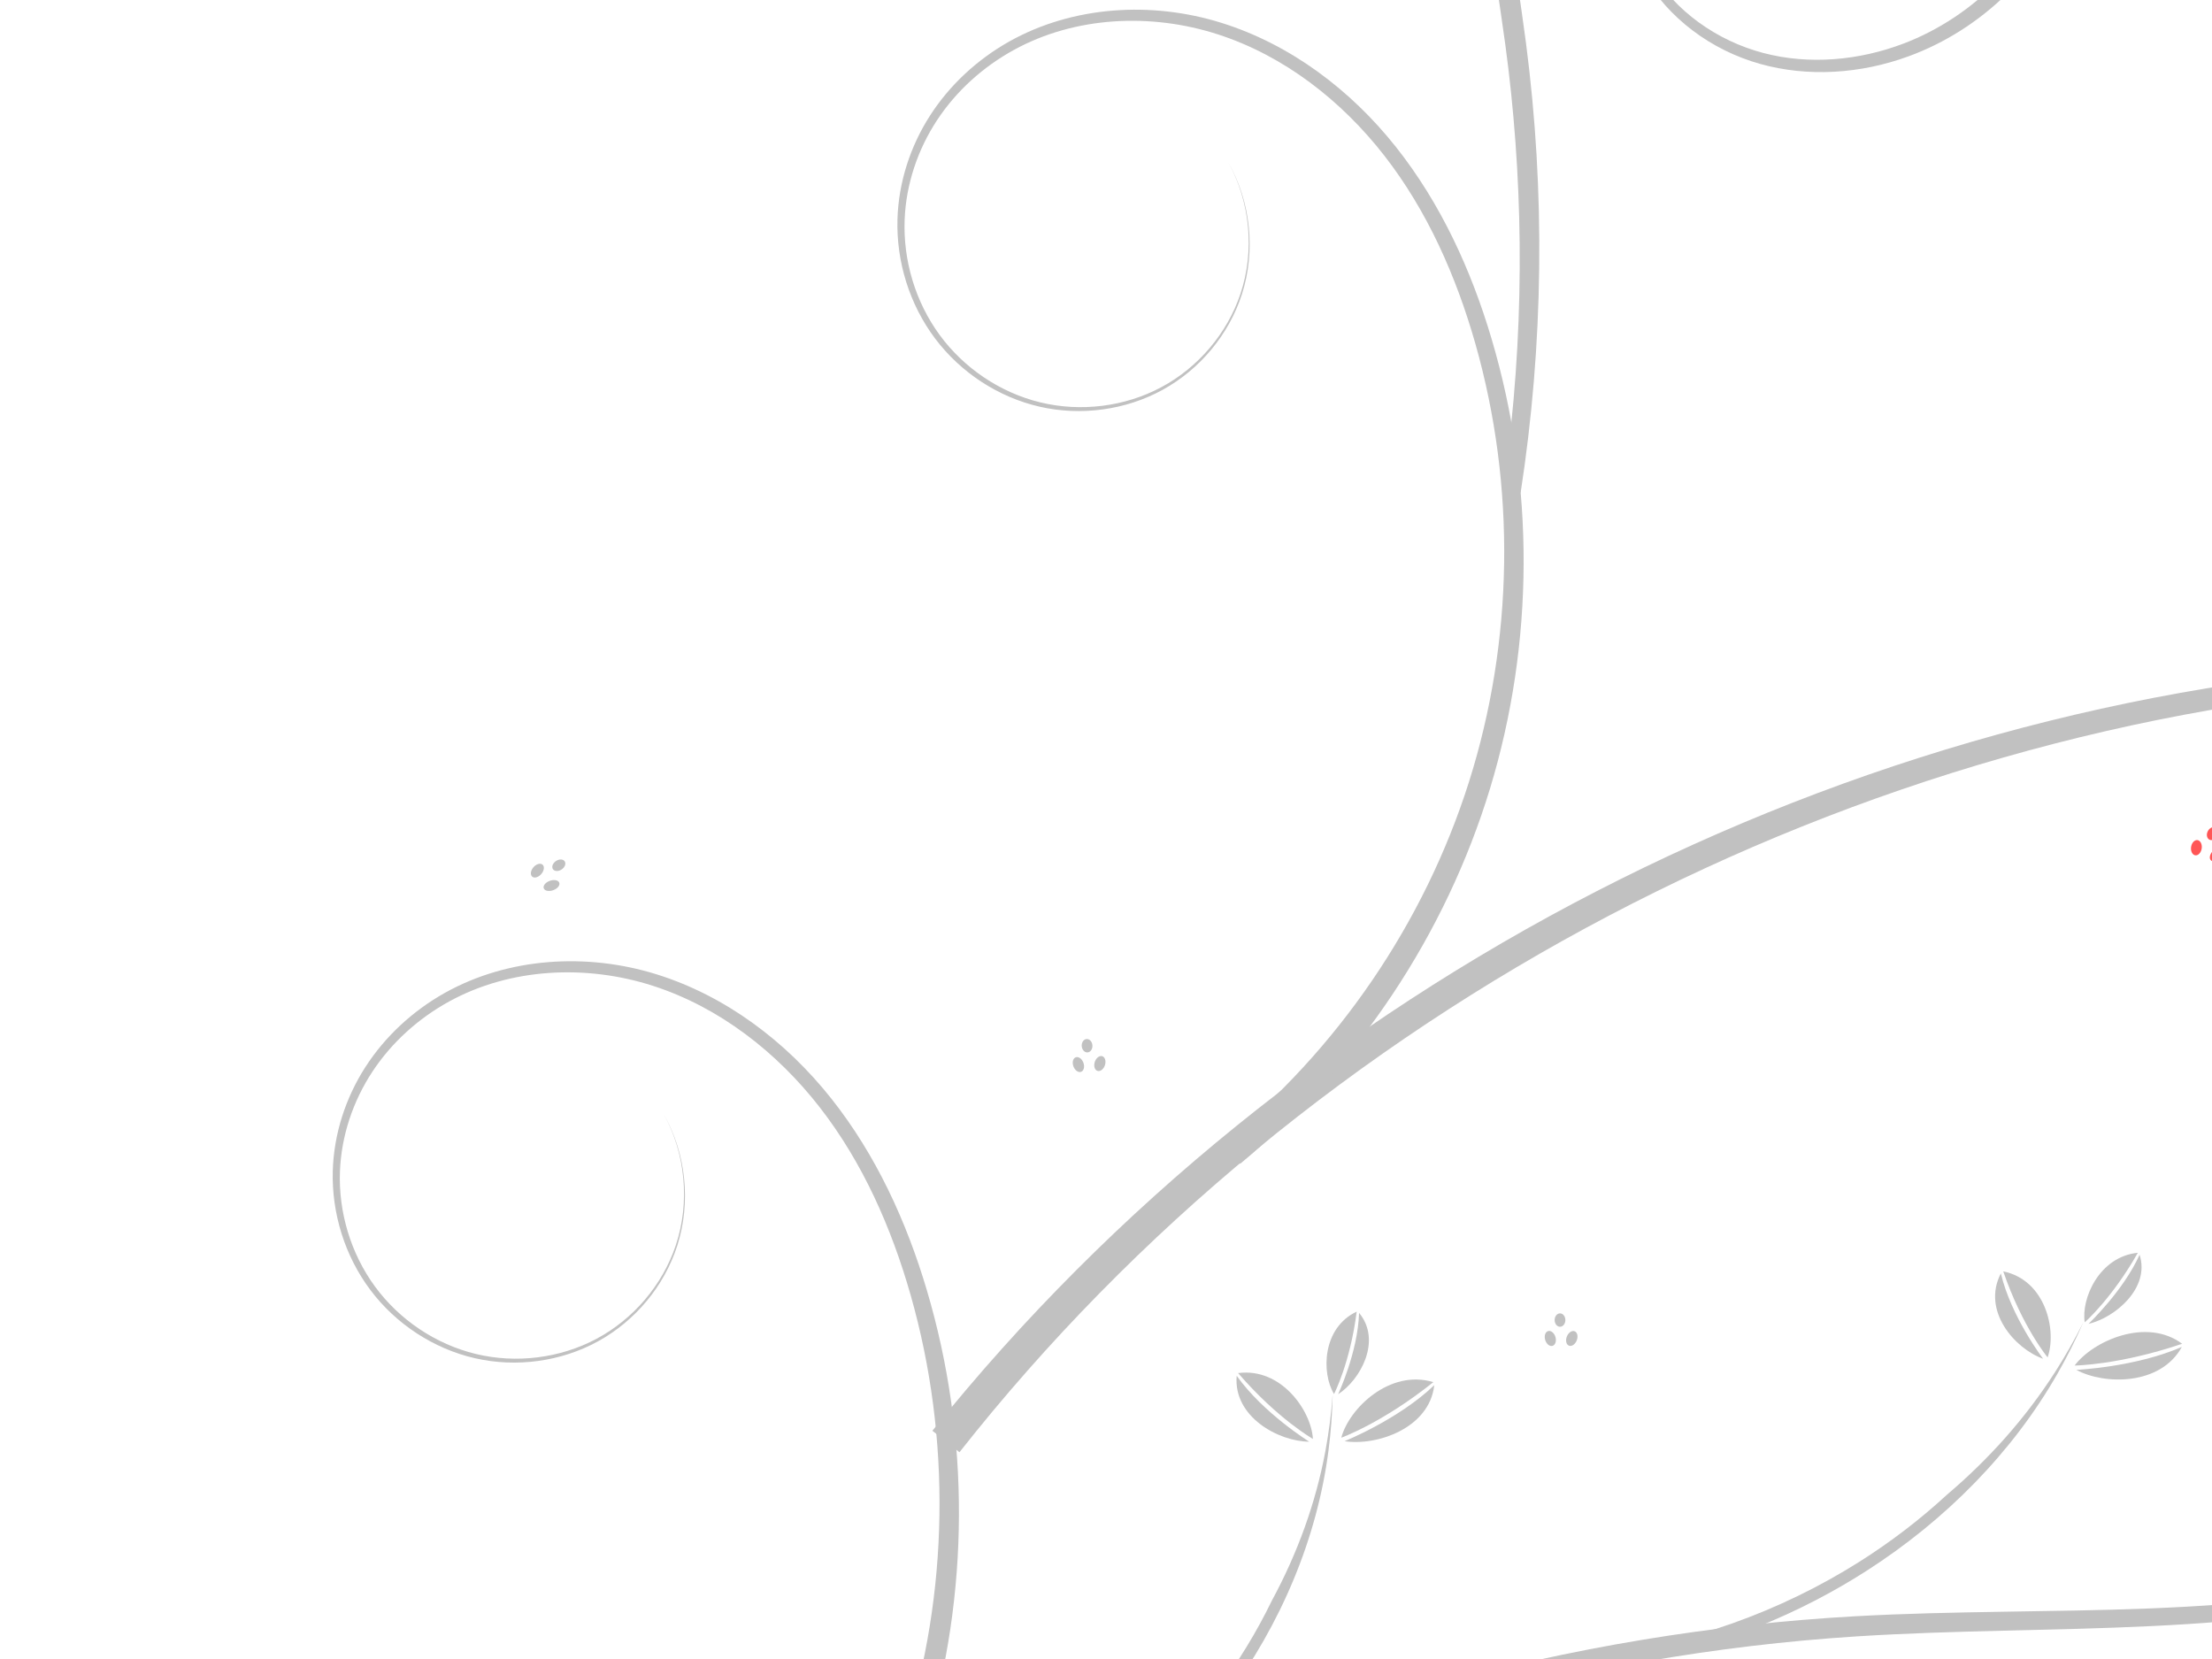 <?xml version="1.0"?><svg width="640" height="480" xmlns="http://www.w3.org/2000/svg" xmlns:xlink="http://www.w3.org/1999/xlink">
 <title>leaf</title>
 <defs>
  <pattern xlink:href="#pattern5504" patternTransform="translate(-84.138 510.395)" id="pattern5523"/>
  <pattern xlink:href="#pattern5504" patternTransform="matrix(0.88 0 0 0.88 -58.848 577.678)" id="pattern5519"/>
  <pattern xlink:href="#pattern5504" patternTransform="matrix(0.88 0 0 0.88 -58.848 577.678)" id="pattern5517"/>
  <pattern xlink:href="#pattern5504" patternTransform="matrix(0.88 0 0 0.88 -58.848 577.678)" id="pattern5515"/>
  <pattern xlink:href="#pattern5504" patternTransform="matrix(0.88 0 0 0.88 -58.848 577.678)" id="pattern5513"/>
  <pattern xlink:href="#pattern5504" patternTransform="matrix(0.88 0 0 0.88 -58.848 577.678)" id="pattern5511"/>
  <pattern xlink:href="#pattern5490" patternTransform="translate(0.067 0.067)" id="pattern5507"/>
  <pattern xlink:href="#pattern5478" patternTransform="translate(-79.949 517.532)" id="pattern5490"/>
  <pattern xlink:href="#pattern5310" patternTransform="translate(-212.763 474.817)" id="pattern5322"/>
  <pattern xlink:href="#pattern5263" patternTransform="matrix(0.894 0 0 0.816 -53.447 517.427)" id="pattern5276"/>
  <pattern xlink:href="#pattern5254" patternTransform="matrix(0.894 0 0 0.816 -50.365 517.419)" id="pattern5263"/>
  <pattern xlink:href="#pattern5244" patternTransform="matrix(0.692 0 0 0.692 3.54248e-007 -1.90234e-005)" id="pattern5254"/>
  <pattern xlink:href="#pattern5233" patternTransform="matrix(0.732 0 0 0.715 -6.45752e-007 1.75391e-005)" id="pattern5247"/>
  <pattern height="3.636" width="3.551" patternTransform="matrix(0.732 0 0 0.715 -50.326 517.536)" patternUnits="userSpaceOnUse" id="pattern5233">
   <path d="m2.198,0.292c0.286,0.319 0.363,0.78 0.173,1.03c-0.19,0.25 -0.577,0.194 -0.863,-0.125c-0.286,-0.319 -0.363,-0.78 -0.173,-1.03c0.19,-0.25 0.577,-0.194 0.863,0.125z" fill="#800000" id="path5214"/>
   <path d="m1.26,2.078c-0.269,0.374 -0.687,0.54 -0.933,0.371c-0.246,-0.169 -0.227,-0.609 0.042,-0.982c0.269,-0.374 0.687,-0.54 0.933,-0.371c0.246,0.169 0.227,0.609 -0.042,0.982z" fill="#800000" id="path5216"/>
   <path d="m2.096,3.118c-0.376,0.132 -0.735,-0.037 -0.802,-0.378c-0.067,-0.341 0.184,-0.725 0.56,-0.857c0.376,-0.132 0.735,0.037 0.802,0.378c0.067,0.341 -0.184,0.725 -0.56,0.857z" fill="#800000" id="path5218"/>
   <path d="m0.905,0.6c-0.074,0.344 -0.331,0.632 -0.574,0.644c-0.243,0.012 -0.38,-0.256 -0.305,-0.6c0.074,-0.344 0.331,-0.632 0.574,-0.644c0.243,-0.012 0.38,0.256 0.305,0.6z" fill="#800000" id="path5225"/>
   <path d="m3.13,1.487c-0.278,0.132 -0.543,-0.037 -0.592,-0.378c-0.049,-0.341 0.136,-0.725 0.414,-0.857c0.278,-0.132 0.543,0.037 0.592,0.378c0.049,0.341 -0.136,0.725 -0.414,0.857z" fill="#800000" id="path5227"/>
   <path d="m3.519,2.719c0.036,0.351 -0.117,0.72 -0.341,0.824c-0.224,0.104 -0.435,-0.096 -0.471,-0.447c-0.036,-0.351 0.117,-0.72 0.341,-0.824c0.224,-0.104 0.435,0.096 0.471,0.447z" fill="#800000" id="path5229"/>
   <path d="m0.481,3.627c-0.323,-0.051 -0.533,-0.301 -0.47,-0.558c0.063,-0.257 0.375,-0.424 0.698,-0.373c0.323,0.051 0.533,0.301 0.47,0.558c-0.063,0.257 -0.375,0.424 -0.698,0.373z" fill="#800000" id="path5231"/>
  </pattern>
  <pattern height="2.599" width="2.6" patternTransform="matrix(0.692 0 0 0.692 -50.326 517.536)" patternUnits="userSpaceOnUse" id="pattern5244">
   <rect height="2.599" width="2.6" y="0" x="0" fill="url(#pattern5247)" id="rect5242"/>
  </pattern>
  <pattern height="1.8" width="1.8" patternTransform="translate(-50.326 517.536)" patternUnits="userSpaceOnUse" id="pattern5251">
   <rect height="1.8" width="1.8" y="0" x="0" fill="url(#pattern5254)" id="rect5249"/>
  </pattern>
  <pattern height="2.175" width="2.341" patternTransform="translate(-50.418 517.402)" patternUnits="userSpaceOnUse" id="pattern5310">
   <path d="m0.647,0.543c-0.085,0.118 -0.216,0.198 -0.345,0.21c-0.129,0.012 -0.236,-0.047 -0.281,-0.153c-0.044,-0.106 -0.02,-0.245 0.065,-0.363c0.085,-0.118 0.216,-0.198 0.345,-0.21c0.129,-0.012 0.236,0.047 0.281,0.153c0.044,0.106 0.02,0.245 -0.065,0.363z" fill="#333333" id="path5266"/>
   <path d="m0.801,1.027c0.08,0.127 0.097,0.272 0.043,0.38c-0.054,0.108 -0.169,0.163 -0.303,0.145c-0.134,-0.019 -0.266,-0.108 -0.346,-0.235c-0.08,-0.127 -0.097,-0.272 -0.043,-0.38c0.054,-0.108 0.169,-0.163 0.303,-0.145c0.134,0.019 0.266,0.108 0.346,0.235z" fill="#333333" id="path5268"/>
   <path d="m1.504,0.314c0.105,0.151 0.142,0.333 0.098,0.476c-0.044,0.143 -0.164,0.226 -0.313,0.218c-0.149,-0.008 -0.306,-0.106 -0.411,-0.258c-0.105,-0.151 -0.142,-0.333 -0.098,-0.476c0.044,-0.143 0.164,-0.226 0.313,-0.218c0.149,0.008 0.306,0.106 0.411,0.258z" fill="#333333" id="path5270"/>
   <path d="m0.42,2.175c-0.138,0 -0.265,-0.053 -0.334,-0.139c-0.069,-0.086 -0.069,-0.193 -0,-0.279c0.069,-0.086 0.196,-0.14 0.334,-0.14c0.138,-0 0.265,0.053 0.334,0.139c0.069,0.086 0.069,0.193 0,0.279c-0.069,0.086 -0.196,0.14 -0.334,0.14z" fill="#333333" id="path5272"/>
   <path d="m1.539,1.831c-0.137,0.103 -0.304,0.143 -0.439,0.107c-0.135,-0.036 -0.216,-0.144 -0.214,-0.283c0.002,-0.139 0.088,-0.287 0.225,-0.39c0.137,-0.103 0.304,-0.143 0.439,-0.107c0.135,0.036 0.216,0.144 0.214,0.283c-0.002,0.139 -0.088,0.287 -0.225,0.39z" fill="#333333" id="path5274"/>
   <path d="m2.219,0.55c-0.082,0.116 -0.201,0.189 -0.313,0.192c-0.112,0.003 -0.199,-0.066 -0.229,-0.179c-0.03,-0.113 0.003,-0.255 0.085,-0.371c0.082,-0.116 0.201,-0.189 0.313,-0.192c0.112,-0.003 0.199,0.066 0.229,0.179c0.03,0.113 -0.003,0.255 -0.085,0.371z" fill="#333333" id="path5278"/>
   <path d="m2.302,1.878c-0.052,0.129 -0.148,0.226 -0.252,0.255c-0.104,0.029 -0.2,-0.015 -0.251,-0.115c-0.052,-0.1 -0.051,-0.241 0.001,-0.37c0.052,-0.129 0.148,-0.226 0.252,-0.255c0.104,-0.029 0.2,0.015 0.251,0.115c0.052,0.1 0.051,0.241 -0.001,0.37z" fill="#333333" id="path5280"/>
   <path d="m2.032,0.805c0.112,0.007 0.213,0.058 0.265,0.134c0.052,0.076 0.046,0.165 -0.015,0.233c-0.061,0.069 -0.167,0.106 -0.28,0.099c-0.112,-0.007 -0.213,-0.058 -0.265,-0.134c-0.052,-0.076 -0.046,-0.165 0.015,-0.233c0.061,-0.069 0.167,-0.106 0.28,-0.099z" fill="#333333" id="path5282"/>
  </pattern>
  <pattern height="4" width="4" patternTransform="translate(-50.394 512.782)" patternUnits="userSpaceOnUse" id="pattern5342">
   <g fill="#800000" id="g5324">
    <path d="m1.12,0.968c-0.234,0.331 -0.636,0.465 -0.898,0.3c-0.262,-0.165 -0.285,-0.567 -0.051,-0.898c0.234,-0.331 0.636,-0.465 0.898,-0.3c0.262,0.165 0.285,0.567 0.051,0.898z" fill="#800000" id="path5326"/>
    <path d="m1.36,1.872c0.203,0.369 0.132,0.782 -0.16,0.92c-0.291,0.139 -0.692,-0.048 -0.896,-0.418c-0.203,-0.369 -0.132,-0.782 0.16,-0.92c0.291,-0.139 0.692,0.048 0.896,0.418z" fill="#800000" id="path5328"/>
    <path d="m2.605,0.59c0.267,0.442 0.238,0.973 -0.065,1.187c-0.303,0.214 -0.766,0.029 -1.033,-0.412c-0.267,-0.442 -0.238,-0.973 0.065,-1.187c0.303,-0.214 0.766,-0.029 1.033,0.412z" fill="#800000" id="path5330"/>
    <path d="m0.648,3.979c-0.365,-0.011 -0.656,-0.252 -0.648,-0.538c0.008,-0.286 0.31,-0.508 0.675,-0.497c0.365,0.011 0.656,0.252 0.648,0.538c-0.008,0.286 -0.31,0.508 -0.675,0.497z" fill="#800000" id="path5332"/>
    <path d="m2.59,3.401c-0.372,0.282 -0.831,0.271 -1.026,-0.025c-0.195,-0.295 -0.052,-0.763 0.32,-1.045c0.372,-0.282 0.831,-0.271 1.026,0.025c0.195,0.295 0.052,0.763 -0.32,1.045z" fill="#800000" id="path5334"/>
    <path d="m3.822,1.063c-0.227,0.325 -0.583,0.435 -0.795,0.245c-0.212,-0.19 -0.201,-0.607 0.026,-0.932c0.227,-0.325 0.583,-0.435 0.795,-0.245c0.212,0.19 0.201,0.607 -0.026,0.932z" fill="#800000" id="path5336"/>
    <path d="m3.899,3.529c-0.148,0.364 -0.46,0.558 -0.695,0.433c-0.235,-0.125 -0.306,-0.522 -0.158,-0.886c0.148,-0.364 0.46,-0.558 0.695,-0.433c0.235,0.125 0.306,0.522 0.158,0.886z" fill="#800000" id="path5338"/>
    <path d="m3.488,1.528c0.298,0.03 0.523,0.246 0.503,0.484c-0.02,0.238 -0.278,0.407 -0.576,0.377c-0.298,-0.03 -0.523,-0.246 -0.503,-0.484c0.02,-0.238 0.278,-0.407 0.576,-0.377z" fill="#800000" id="path5340"/>
   </g>
  </pattern>
  <pattern height="4.509" width="4.532" patternTransform="translate(-50.633 507.297)" patternUnits="userSpaceOnUse" id="pattern5426">
   <g id="g5395">
    <path d="m0.79,2.826c-0.436,0 -0.79,-0.235 -0.79,-0.524c-0,-0.29 0.353,-0.525 0.79,-0.525c0.436,-0 0.79,0.235 0.79,0.524c0,0.29 -0.353,0.525 -0.79,0.525z" fill="#800000" id="path5363"/>
    <path d="m3.826,1.481c-0.454,0.316 -0.898,0.297 -0.992,-0.043c-0.093,-0.34 0.2,-0.872 0.654,-1.188c0.454,-0.316 0.898,-0.297 0.992,0.043c0.093,0.34 -0.2,0.872 -0.654,1.188z" fill="#800000" id="path5367"/>
    <path d="m2.314,1.647c0.327,0.029 0.579,0.331 0.564,0.674c-0.015,0.343 -0.292,0.598 -0.619,0.569c-0.327,-0.029 -0.579,-0.331 -0.564,-0.674c0.015,-0.343 0.292,-0.598 0.619,-0.569z" fill="#800000" id="path5371"/>
    <path d="m3.742,2.779c-0.436,0 -0.79,-0.235 -0.79,-0.524c-0,-0.29 0.353,-0.525 0.79,-0.525c0.436,-0 0.79,0.235 0.79,0.524c0,0.29 -0.353,0.525 -0.79,0.525z" fill="#800000" id="path5383"/>
    <path d="m2.79,0.79c0,0.436 -0.235,0.79 -0.524,0.79c-0.29,0 -0.525,-0.353 -0.525,-0.79c-0,-0.436 0.235,-0.79 0.524,-0.79c0.29,-0 0.525,0.353 0.525,0.79z" fill="#800000" id="path5385"/>
    <path d="m2.814,3.718c0,0.436 -0.235,0.79 -0.524,0.79c-0.29,0 -0.525,-0.353 -0.525,-0.79c-0,-0.436 0.235,-0.79 0.524,-0.79c0.29,-0 0.525,0.353 0.525,0.79l-0,0z" fill="#800000" id="path5387"/>
    <path d="m1.05,4.281c-0.454,0.316 -0.898,0.297 -0.992,-0.043c-0.093,-0.34 0.2,-0.872 0.654,-1.188c0.454,-0.316 0.898,-0.297 0.992,0.043c0.093,0.34 -0.2,0.872 -0.654,1.188z" fill="#800000" id="path5389"/>
    <path d="m1.497,0.72c0.316,0.454 0.297,0.898 -0.043,0.992c-0.34,0.093 -0.872,-0.2 -1.188,-0.654c-0.316,-0.454 -0.297,-0.898 0.043,-0.992c0.34,-0.093 0.872,0.2 1.188,0.654z" fill="#800000" id="path5391"/>
    <path d="m4.25,3.45c0.316,0.454 0.297,0.898 -0.043,0.992c-0.34,0.093 -0.872,-0.2 -1.188,-0.654c-0.316,-0.454 -0.297,-0.898 0.043,-0.992c0.34,-0.093 0.872,0.2 1.188,0.654z" fill="#800000" id="path5393"/>
   </g>
  </pattern>
  <pattern height="5.603" width="5.6" patternTransform="translate(-82.239 518.899)" patternUnits="userSpaceOnUse" id="pattern5478">
   <path d="m1.549,1.402c-0.202,0.304 -0.517,0.51 -0.826,0.54c-0.309,0.03 -0.565,-0.121 -0.671,-0.395c-0.106,-0.274 -0.047,-0.63 0.156,-0.934c0.202,-0.304 0.517,-0.51 0.826,-0.54c0.309,-0.03 0.565,0.121 0.671,0.395c0.106,0.274 0.047,0.63 -0.156,0.934z" fill="#800000" id="path5442"/>
   <path d="m1.989,2.646c0.192,0.326 0.231,0.699 0.103,0.978c-0.128,0.278 -0.404,0.42 -0.725,0.372c-0.32,-0.048 -0.635,-0.279 -0.827,-0.606c-0.192,-0.326 -0.231,-0.699 -0.103,-0.978c0.128,-0.279 0.404,-0.42 0.725,-0.372c0.32,0.048 0.635,0.279 0.827,0.606z" fill="#800000" id="path5444"/>
   <path d="m3.598,0.664c0.251,0.389 0.341,0.856 0.234,1.225c-0.106,0.369 -0.392,0.583 -0.749,0.562c-0.357,-0.021 -0.732,-0.274 -0.983,-0.664c-0.251,-0.389 -0.341,-0.856 -0.234,-1.225c0.106,-0.369 0.392,-0.583 0.749,-0.562c0.357,0.021 0.732,0.274 0.983,0.664z" fill="#740000" id="path5446"/>
   <path d="m1.004,5.603c-0.329,0 -0.633,-0.136 -0.798,-0.359c-0.165,-0.223 -0.165,-0.497 -0,-0.719c0.165,-0.223 0.469,-0.36 0.798,-0.36c0.329,-0 0.633,0.136 0.798,0.359c0.165,0.223 0.165,0.497 0,0.719c-0.165,0.223 -0.469,0.36 -0.798,0.36z" fill="#7b0000" id="path5448"/>
   <path d="m3.682,4.717c-0.327,0.264 -0.728,0.369 -1.049,0.276c-0.322,-0.093 -0.517,-0.371 -0.511,-0.728c0.006,-0.357 0.211,-0.74 0.539,-1.003c0.327,-0.264 0.728,-0.369 1.049,-0.276c0.322,0.093 0.517,0.371 0.511,0.728c-0.006,0.357 -0.211,0.74 -0.539,1.003z" fill="#800000" id="path5450"/>
   <path d="m5.307,1.418c-0.196,0.299 -0.482,0.487 -0.749,0.494c-0.268,0.007 -0.476,-0.169 -0.547,-0.461c-0.071,-0.292 0.006,-0.656 0.203,-0.954c0.196,-0.299 0.482,-0.487 0.749,-0.494c0.268,-0.007 0.476,0.169 0.547,0.461c0.071,0.292 -0.006,0.656 -0.203,0.954z" fill="#800000" id="path5452"/>
   <path d="m5.506,4.838c-0.125,0.332 -0.354,0.582 -0.603,0.656c-0.248,0.074 -0.478,-0.039 -0.601,-0.297c-0.124,-0.258 -0.123,-0.621 0.002,-0.952c0.125,-0.332 0.354,-0.582 0.603,-0.656c0.248,-0.074 0.478,0.039 0.601,0.297c0.124,0.258 0.123,0.621 -0.002,0.952z" fill="#800000" id="path5454"/>
   <path d="m4.86,2.077c0.269,0.018 0.511,0.149 0.634,0.344c0.124,0.195 0.11,0.424 -0.035,0.6c-0.145,0.177 -0.4,0.274 -0.669,0.256c-0.269,-0.018 -0.511,-0.149 -0.634,-0.344c-0.124,-0.195 -0.11,-0.424 0.035,-0.6c0.145,-0.177 0.4,-0.274 0.669,-0.256z" fill="#800000" id="path5456"/>
  </pattern>
  <filter id="filter5500">
   <feGaussianBlur stdDeviation="0.028" id="feGaussianBlur5502"/>
  </filter>
  <pattern height="5.737" width="5.734" patternTransform="translate(-80.017 517.465)" patternUnits="userSpaceOnUse" id="pattern5504">
   <rect filter="url(#filter5500)" height="5.603" width="5.6" y="0.067" x="0.067" fill="url(#pattern5507)" id="rect5488"/>
  </pattern>
 </defs>
 <g>
  <path d="m106.389,689.27l7.828,6.222c50.606,-64.232 115.44,-117.186 188.01,-155.305c72.573,-38.112 153.095,-61.502 235.008,-66.732c0,0 0,0 0,0c28.245,-1.808 56.715,-1.601 85.218,-2.977c28.302,-1.355 56.817,-4.36 84.151,-12.465c27.44,-8.128 53.731,-21.7 74.045,-42.01c20.326,-20.319 34.146,-47.832 35.063,-76.595c0.78,-24.989 -8.699,-50.416 -26.745,-67.672c0,0 0,0 0,0c-9.03,-8.625 -20.072,-15.148 -32.034,-18.691c-11.963,-3.542 -24.819,-4.064 -36.97,-1.305c-12.151,2.76 -23.548,8.824 -32.47,17.494c0,0 0,0 0,0c-8.922,8.672 -15.308,19.941 -17.961,32.072c0,0 0,0 0,0c-2.651,12.133 -1.52,25.079 3.372,36.464c4.893,11.384 13.556,21.13 24.359,27.134c8.702,4.836 18.729,7.233 28.654,6.864c9.925,-0.37 19.723,-3.505 28.002,-8.948c-8.325,5.373 -18.129,8.414 -28.01,8.698c-9.882,0.285 -19.822,-2.187 -28.401,-7.05c-10.653,-6.036 -19.131,-15.755 -23.859,-27.015c-4.729,-11.261 -5.725,-24.02 -3.024,-35.903c2.701,-11.885 9.068,-22.881 17.861,-31.286c0,0 0,0 0,0c8.793,-8.407 19.99,-14.233 31.856,-16.825c11.867,-2.594 24.398,-1.97 36.001,1.57c11.605,3.54 22.29,9.984 30.986,18.427c17.386,16.861 26.345,41.7 25.403,65.868c-1.067,27.857 -14.811,54.476 -34.687,74.077c-19.901,19.624 -45.725,32.618 -72.679,40.4c-26.872,7.749 -55.021,10.448 -83.139,11.58c-28.324,1.13 -56.804,0.685 -85.34,2.265c0,0 0,0 0,0c-82.815,4.598 -164.466,27.533 -238.313,65.534c-73.85,37.994 -140.105,91.161 -192.185,156.11l0,0l-0,0z" fill-rule="evenodd" fill="#c1c1c1" id="path2832"/>
  <path d="m683.739,462.655c9.583,-2.867 19.363,-4.007 28.799,-3.598c6.851,-0.989 13.819,-1.16 20.7,-0.474c16.109,1.6 31.775,7.896 44.519,17.899c12.747,9.999 22.597,23.726 27.991,39.016c0,0 0,0 0,0c5.397,15.289 6.347,32.17 2.694,47.979c-3.505,15.178 -11.25,29.4 -22.139,40.549c-10.886,11.151 -24.936,19.245 -40.062,23.024c-15.124,3.782 -31.35,3.252 -46.188,-1.558c-14.838,-4.806 -28.31,-13.902 -38.281,-25.906c0,0 0,0 0,0c-11.265,-13.588 -18.091,-31.2 -17.22,-48.719c0.424,-8.767 2.718,-17.464 6.862,-25.17c1.872,-3.484 4.125,-6.77 6.704,-9.769c3.05,-3.695 6.597,-6.989 10.554,-9.716c7.22,-4.978 15.832,-8.078 24.67,-8.603c8.835,-0.528 17.909,1.533 25.615,6.09c0,0 0,0 0,0c7.705,4.555 14.021,11.625 17.502,20.003c3.481,8.378 4.074,18.039 1.363,26.844c-1.848,5.997 -5.195,11.555 -9.687,16.028c4.593,-4.368 8.093,-9.871 10.102,-15.891c2.945,-8.841 2.6,-18.685 -0.774,-27.373c-3.376,-8.685 -9.694,-16.143 -17.6,-21.072c0,0 0,0 0,0c-7.906,-4.925 -17.307,-7.322 -26.611,-6.988c-9.302,0.337 -18.449,3.359 -26.23,8.455c-7.779,5.097 -14.176,12.21 -18.602,20.379c-4.424,8.167 -6.892,17.345 -7.371,26.61c-0.941,18.528 6.082,37.002 17.859,51.266c10.386,12.597 24.404,22.149 39.936,27.249c15.532,5.097 32.491,5.723 48.386,1.817c15.894,-3.91 30.64,-12.322 42.135,-24.002c11.493,-11.683 19.678,-26.563 23.434,-42.534c0,0 0,-0.001 0,-0.001c3.909,-16.639 2.986,-34.374 -2.646,-50.539c-5.635,-16.163 -15.943,-30.655 -29.387,-41.292c0,0 0,0 0,0c-13.447,-10.634 -29.942,-17.344 -47.02,-19.111c-17.079,-1.763 -34.623,1.427 -50.007,9.108z" fill-rule="evenodd" fill="#c1c1c1" id="path2838"/>
  <path d="m190.451,605.923l5,6.09c34.007,-28.159 59.441,-66.389 72.269,-108.522c12.823,-42.136 12.971,-87.948 0.482,-130.07c-5.887,-19.911 -14.71,-39.229 -27.714,-55.617c-13.01,-16.402 -30.464,-29.653 -50.561,-35.914c-20.121,-6.263 -42.862,-4.916 -61.303,5.426c-9.214,5.185 -17.215,12.553 -22.936,21.46c-5.722,8.911 -9.087,19.34 -9.403,29.934c-0.361,12.319 3.496,24.702 10.885,34.54c7.396,9.837 18.265,16.979 30.238,19.726c0,0 0,0 0,0c11.976,2.741 24.901,1.006 35.644,-4.901c0,0 0,0 0,0c10.741,-5.914 19.119,-15.954 22.881,-27.594c4.056,-12.583 2.573,-26.789 -3.956,-38.231c6.401,11.515 7.693,25.68 3.536,38.094c-3.853,11.486 -12.256,21.295 -22.869,26.983c0,0 0,0 0,0c-10.614,5.685 -23.311,7.224 -34.95,4.421c-11.639,-2.805 -22.137,-9.897 -29.184,-19.496c-7.048,-9.599 -10.628,-21.634 -10.146,-33.473c0,0 0,0 0,0c0.414,-10.188 3.781,-20.192 9.365,-28.681c5.584,-8.491 13.364,-15.477 22.251,-20.35c17.758,-9.75 39.681,-10.719 58.901,-4.53c19.243,6.195 35.904,19.222 48.314,35.182c12.417,15.973 20.745,34.869 26.306,54.394c0,0 0,0 0,0c11.742,41.32 11.041,86.045 -1.885,126.811c-12.92,40.768 -38.056,77.549 -71.165,104.318c0,0 0,0 0,0z" fill-rule="evenodd" fill="#c1c1c1" id="path2844"/>
  <path d="m334.045,520.912c9.105,-4.46 18.57,-7.68 28.086,-9.709c12.985,-5.355 26.899,-8.482 40.924,-9.092c23.584,-1.032 47.493,5.052 67.728,17.243c20.238,12.188 36.81,30.488 46.94,51.85c0,0 0,0 0,0c10.135,21.36 13.83,45.789 10.46,69.208c-1.952,13.473 -6.208,26.691 -13.549,38.001c0,0 0,0 0,0c-7.332,11.294 -17.822,20.721 -30.247,25.59c-12.393,4.862 -26.844,5.079 -38.803,-0.518c0,0 0,0 0,0c-5.994,-2.789 -11.363,-6.967 -15.393,-12.172c0,0 0,0 0,0c-4.029,-5.202 -6.744,-11.454 -7.626,-17.946c-1.404,-10.155 1.844,-20.945 8.466,-28.824c1.801,-2.147 3.852,-4.084 6.091,-5.784c5.902,-4.668 13.223,-7.688 20.8,-8.48c7.255,-0.743 14.856,0.496 21.1,4.283c0,0 0,0 0,0c6.227,3.773 11.081,10.219 12.17,17.505c0.952,6.293 -0.993,13.124 -5.43,17.85c-2.22,2.367 -5.027,4.211 -8.126,5.278c-3.099,1.068 -6.488,1.354 -9.749,0.772c-6.138,-1.097 -11.682,-5.413 -14.257,-11.237c-2.568,-5.826 -2.075,-12.953 1.386,-18.456c-3.58,5.425 -4.271,12.6 -1.78,18.621c2.506,6.014 8.082,10.606 14.484,11.907c3.395,0.685 6.95,0.472 10.246,-0.58c3.295,-1.052 6.308,-2.927 8.729,-5.392c4.838,-4.944 7.113,-12.141 6.24,-18.989c-1.031,-7.904 -6.014,-14.97 -12.692,-19.206c-6.667,-4.225 -14.763,-5.792 -22.553,-5.152c-11.181,0.901 -21.966,6.292 -29.248,14.879c-7.278,8.596 -10.836,20.266 -9.357,31.476c0,0 0,0 0,0c0.953,7.142 3.878,13.971 8.265,19.671c4.387,5.698 10.185,10.255 16.682,13.303c13.003,6.076 28.442,5.957 41.754,0.756c13.296,-5.199 24.446,-15.086 32.195,-26.983c7.744,-11.888 12.26,-25.634 14.308,-39.577c3.577,-24.231 -0.137,-49.491 -10.564,-71.696c0,0 0,0 0,0c-10.43,-22.203 -27.514,-41.225 -48.51,-53.983c-20.998,-12.755 -45.784,-19.171 -70.37,-18.194c-24.586,0.981 -48.822,9.349 -68.8,23.777z" fill-rule="evenodd" fill="#c1c1c1" id="path2862"/>
  <g fill="url(#pattern5504)" id="g2906">
   <path d="m452.909,381.935c0,1.071 -0.694,1.939 -1.551,1.939c-0.857,0 -1.551,-0.868 -1.551,-1.939c0,-1.071 0.694,-1.939 1.551,-1.939c0.857,0 1.551,0.868 1.551,1.939z" fill="#c1c1c1" id="path2900"/>
   <path d="m450.062,386.92c0.316,1.191 -0.102,2.308 -0.935,2.494c-0.832,0.187 -1.763,-0.626 -2.079,-1.817c-0.316,-1.191 0.103,-2.307 0.935,-2.494c0.832,-0.187 1.763,0.627 2.079,1.817z" fill="#c1c1c1" id="path2902"/>
   <path d="m456.247,387.695c-0.408,1.167 -1.399,1.917 -2.215,1.676c-0.815,-0.241 -1.146,-1.382 -0.738,-2.549c0.407,-1.166 1.399,-1.917 2.214,-1.676c0.816,0.241 1.147,1.382 0.739,2.549z" fill="#c1c1c1" id="path2904"/>
  </g>
  <g fill="url(#pattern5504)" id="g2981">
   <path d="m461.187,478.964c4.894,0.677 9.875,1.147 14.92,1.408c22.919,-4.624 44.686,-13.559 63.801,-25.794c23.102,-14.783 42.438,-34.456 55.409,-57.171c0,0 0,0 0,0c2.748,-4.811 5.227,-9.745 7.427,-14.777c-2.464,4.929 -5.196,9.735 -8.181,14.396c-8.464,13.216 -19.094,25.143 -31.268,35.458c-7.761,7.159 -16.265,13.664 -25.346,19.399c-22.754,14.362 -49.237,23.968 -76.762,27.081c0,0 0,0 0,0z" fill-rule="evenodd" fill="#c1c1c1" id="path2931"/>
   <g fill="url(#pattern5504)" id="g2939">
    <path d="m600.744,396.345c0,0 17.062,-0.763 30.529,-6.644c-6.131,11.205 -22.396,11.044 -30.529,6.644z" fill="#c1c1c1" id="path2941"/>
    <path d="m600.25,395.091c0,0 12.785,-0.096 31.112,-6.294c-10.335,-7.718 -25.772,-0.847 -31.112,6.294z" fill="#c1c1c1" id="path2943"/>
   </g>
   <g fill="url(#pattern5504)" id="g2945">
    <path d="m604.255,383.043c0,0 10.081,-9.506 14.791,-20.014c3.099,9.639 -7.057,18.195 -14.791,20.014z" fill="#c1c1c1" id="path2947"/>
    <path d="m603.18,382.592c0,0 7.844,-6.852 15.364,-20.125c-11.135,1.102 -16.455,13.221 -15.364,20.125z" fill="#c1c1c1" id="path2949"/>
   </g>
   <g fill="url(#pattern5504)" id="g2951">
    <path d="m591.134,393.133c0,0 -9.233,-12.074 -12.221,-24.698c-5.585,10.746 3.941,21.735 12.221,24.698z" fill="#c1c1c1" id="path2953"/>
    <path d="m592.44,392.734c0,0 -7.305,-8.768 -12.841,-24.89c12.253,2.518 15.573,17.065 12.841,24.89z" fill="#c1c1c1" id="path2955"/>
   </g>
  </g>
  <g fill="url(#pattern5504)" id="g2993">
   <path d="m268.721,557.825c4.212,-2.352 8.574,-4.592 13.068,-6.71c22.452,-5.542 45.366,-7.614 67.025,-6.353c26.176,1.522 50.641,7.922 70.387,18.899c0,0 0,0 0,0c4.182,2.324 8.164,4.838 11.926,7.528c-3.966,-2.516 -8.133,-4.843 -12.478,-6.971c-12.322,-6.036 -26.161,-10.335 -40.839,-12.909c-9.562,-2.052 -19.57,-3.358 -29.833,-3.903c-25.712,-1.36 -53.147,2.05 -79.256,10.419c0,0 0,0 0,0z" fill-rule="evenodd" fill="#c1c1c1" id="path2995"/>
   <g fill="url(#pattern5504)" id="g2997">
    <path d="m424.505,562.326c0,0 15.776,-6.008 30.076,-7.042c-9.496,-5.517 -24.224,0.833 -30.076,7.042z" fill="#c1c1c1" id="path2999"/>
    <path d="m424.496,563.395c0,0 11.654,-4.835 30.483,-7.51c-6.691,9.382 -23.129,10.477 -30.483,7.51z" fill="#c1c1c1" id="path3001"/>
   </g>
   <g fill="url(#pattern5504)" id="g3003">
    <path d="m432.356,570.319c0,0 12.492,2.81 20.453,8.383c-0.558,-7.957 -12.786,-10.071 -20.453,-8.383z" fill="#c1c1c1" id="path3005"/>
    <path d="m431.536,571.049c0,0 9.531,1.803 21.014,8.24c-10.507,3.496 -19.587,-2.974 -21.014,-8.24z" fill="#c1c1c1" id="path3007"/>
   </g>
   <g fill="url(#pattern5504)" id="g3009">
    <path d="m416.896,568.266c0,0 -4.164,12.019 -2.458,22.029c-8.84,-5.405 -4.031,-16.774 2.458,-22.029z" fill="#c1c1c1" id="path3011"/>
    <path d="m418.222,568.045c0,0 -3.568,8.958 -2.954,22.402c10.256,-6.467 8.178,-17.955 2.954,-22.402z" fill="#c1c1c1" id="path3013"/>
   </g>
  </g>
  <g fill="url(#pattern5504)" id="g3015">
   <path d="m290.636,539.908c4.836,-0.971 9.671,-2.164 14.487,-3.573c19.623,-11.831 36.5,-27.313 49.62,-45.009c15.859,-21.383 26.304,-46.101 29.624,-71.576c0,0 0,0 0,0c0.703,-5.395 1.108,-10.818 1.214,-16.241c-0.392,5.413 -1.083,10.8 -2.067,16.132c-2.788,15.123 -8.099,29.75 -15.478,43.377c-4.478,9.233 -9.904,18.098 -16.168,26.432c-15.696,20.876 -36.719,38.529 -61.232,50.458c0,0 0,0 0,0z" fill-rule="evenodd" fill="#c1c1c1" id="path3017"/>
   <g fill="url(#pattern5504)" id="g3019">
    <path d="m389.026,416.979c0,0 15.647,-6.303 25.952,-16.211c-1.388,12.478 -16.648,17.658 -25.952,16.211z" fill="#c1c1c1" id="path3021"/>
    <path d="m388.079,415.97c0,0 11.908,-4.28 26.631,-16.076c-12.647,-3.825 -24.409,7.654 -26.631,16.076z" fill="#c1c1c1" id="path3023"/>
   </g>
   <g fill="url(#pattern5504)" id="g3025">
    <path d="m387.154,403.4c0,0 5.736,-12.185 6.066,-23.547c6.63,7.99 0.455,19.313 -6.066,23.547z" fill="#c1c1c1" id="path3027"/>
    <path d="m385.974,403.331c0,0 4.675,-8.973 6.559,-23.839c-9.977,4.679 -10.253,17.746 -6.559,23.839z" fill="#c1c1c1" id="path3029"/>
   </g>
   <g fill="url(#pattern5504)" id="g3031">
    <path d="m378.803,417.127c0,0 -13.305,-8.255 -20.988,-19.072c-1.055,11.871 12.103,19.018 20.988,19.072z" fill="#c1c1c1" id="path3033"/>
    <path d="m379.868,416.327c0,0 -10.222,-5.799 -21.641,-19.049c12.425,-1.662 21.162,10.842 21.641,19.049z" fill="#c1c1c1" id="path3035"/>
   </g>
  </g>
  <g fill="url(#pattern5504)" id="g3059">
   <path d="m316.072,302.488c0.059,1.07 -0.586,1.969 -1.442,2.009c-0.855,0.04 -1.597,-0.794 -1.656,-1.864c-0.06,-1.069 0.586,-1.968 1.441,-2.008c0.856,-0.041 1.598,0.794 1.657,1.863z" fill="#c1c1c1" id="path3061"/>
   <path d="m313.504,307.6c0.382,1.175 0.026,2.309 -0.795,2.535c-0.821,0.226 -1.795,-0.543 -2.177,-1.718c-0.382,-1.174 -0.026,-2.309 0.795,-2.534c0.821,-0.226 1.796,0.543 2.177,1.717z" fill="#c1c1c1" id="path3063"/>
   <path d="m319.724,308.085c-0.342,1.184 -1.291,1.98 -2.119,1.777c-0.828,-0.202 -1.221,-1.326 -0.879,-2.511c0.343,-1.184 1.291,-1.98 2.119,-1.778c0.828,0.203 1.222,1.327 0.879,2.512z" fill="#c1c1c1" id="path3065"/>
  </g>
  <g fill="url(#pattern5504)" id="g3067">
   <path d="m162.701,251.415c-0.876,0.704 -2.044,0.795 -2.608,0.202c-0.564,-0.593 -0.31,-1.646 0.567,-2.35c0.876,-0.705 2.044,-0.796 2.608,-0.202c0.563,0.593 0.31,1.645 -0.567,2.35z" fill="#c1c1c1" id="path3069"/>
   <path d="m156.746,252.724c-0.766,1.003 -1.956,1.448 -2.656,0.995c-0.701,-0.453 -0.648,-1.633 0.119,-2.636c0.766,-1.002 1.956,-1.448 2.657,-0.994c0.7,0.453 0.647,1.633 -0.12,2.635z" fill="#c1c1c1" id="path3071"/>
   <path d="m160.183,257.517c-1.224,0.486 -2.491,0.293 -2.83,-0.43c-0.34,-0.724 0.377,-1.704 1.6,-2.189c1.224,-0.486 2.491,-0.294 2.83,0.43c0.34,0.723 -0.377,1.703 -1.6,2.189z" fill="#c1c1c1" id="path3073"/>
  </g>
  <g fill="url(#pattern5504)" id="g3075">
   <path d="m173.184,492.961c0.694,0.86 0.699,1.937 0.011,2.407c-0.688,0.469 -1.808,0.153 -2.502,-0.707c-0.694,-0.86 -0.699,-1.937 -0.011,-2.407c0.688,-0.47 1.808,-0.153 2.502,0.707z" fill="#ff5656" id="path3077"/>
   <path d="m174.128,498.525c1.026,0.782 1.413,1.908 0.866,2.515c-0.547,0.606 -1.822,0.463 -2.847,-0.32c-1.025,-0.783 -1.413,-1.909 -0.866,-2.515c0.547,-0.606 1.822,-0.463 2.847,0.32z" fill="#ff5656" id="path3079"/>
   <path d="m179.597,495.757c0.429,1.16 0.119,2.306 -0.692,2.56c-0.811,0.253 -1.816,-0.482 -2.245,-1.642c-0.429,-1.161 -0.119,-2.307 0.692,-2.56c0.811,-0.254 1.816,0.481 2.245,1.642z" fill="#ff5656" id="path3081"/>
  </g>
  <g fill="url(#pattern5504)" id="g3083">
   <path d="m641.598,241.694c-0.41,1.003 -1.392,1.59 -2.194,1.313c-0.802,-0.277 -1.12,-1.315 -0.71,-2.317c0.41,-1.002 1.392,-1.59 2.194,-1.313c0.801,0.278 1.119,1.315 0.71,2.317z" fill="#ff5656" id="path3085"/>
   <path d="m637.025,245.439c-0.16,1.217 -0.979,2.127 -1.83,2.032c-0.85,-0.094 -1.41,-1.157 -1.25,-2.374c0.16,-1.217 0.979,-2.126 1.829,-2.032c0.85,0.095 1.41,1.157 1.251,2.374z" fill="#ff5656" id="path3087"/>
   <path d="m642.518,248.166c-0.828,0.961 -2.044,1.342 -2.715,0.853c-0.671,-0.49 -0.544,-1.665 0.284,-2.626c0.828,-0.96 2.043,-1.341 2.715,-0.852c0.671,0.49 0.544,1.665 -0.284,2.625z" fill="#ff5656" id="path3089"/>
  </g>
  <g fill="url(#pattern5504)" id="g3091">
   <path d="m752.838,398.769c0.046,1.07 -0.611,1.962 -1.467,1.994c-0.856,0.031 -1.587,-0.811 -1.633,-1.881c-0.046,-1.07 0.611,-1.963 1.467,-1.994c0.856,-0.031 1.587,0.811 1.633,1.881z" fill="#c1c1c1" id="path3093"/>
   <path d="m750.207,403.854c0.367,1.178 -0.003,2.309 -0.827,2.526c-0.823,0.217 -1.788,-0.562 -2.155,-1.74c-0.367,-1.179 0.003,-2.31 0.826,-2.527c0.824,-0.216 1.789,0.563 2.156,1.741z" fill="#c1c1c1" id="path3095"/>
   <path d="m756.42,404.403c-0.357,1.181 -1.315,1.967 -2.141,1.756c-0.825,-0.211 -1.204,-1.34 -0.847,-2.52c0.357,-1.181 1.315,-1.967 2.141,-1.756c0.825,0.211 1.205,1.34 0.847,2.52z" fill="#c1c1c1" id="path3097"/>
  </g>
  <g fill="url(#pattern5504)" id="g3099">
   <path d="m885.384,408.411c0.398,1.006 0.067,2.04 -0.738,2.309c-0.805,0.269 -1.78,-0.329 -2.177,-1.335c-0.398,-1.007 -0.067,-2.041 0.738,-2.31c0.805,-0.269 1.78,0.329 2.177,1.336z" fill="#c1c1c1" id="path3101"/>
   <path d="m884.558,413.991c0.739,1.019 0.76,2.2 0.047,2.637c-0.713,0.437 -1.89,-0.036 -2.629,-1.055c-0.739,-1.02 -0.76,-2.201 -0.047,-2.638c0.713,-0.437 1.89,0.036 2.629,1.056z" fill="#c1c1c1" id="path3103"/>
   <path d="m890.659,412.778c0.05,1.224 -0.603,2.241 -1.46,2.27c-0.856,0.03 -1.59,-0.939 -1.64,-2.164c-0.05,-1.224 0.604,-2.241 1.46,-2.271c0.856,-0.029 1.59,0.94 1.64,2.165z" fill="#c1c1c1" id="path3105"/>
  </g>
  <g fill="url(#pattern5504)" id="g3107">
   <path d="m597.189,534.314c-0.013,1.07 -0.718,1.931 -1.575,1.922c-0.856,-0.009 -1.54,-0.884 -1.527,-1.955c0.013,-1.07 0.718,-1.931 1.575,-1.922c0.856,0.009 1.54,0.884 1.527,1.955z" fill="#c1c1c1" id="path3109"/>
   <path d="m594.281,539.269c0.302,1.194 -0.13,2.306 -0.965,2.484c-0.834,0.179 -1.755,-0.644 -2.057,-1.838c-0.301,-1.194 0.131,-2.306 0.965,-2.485c0.835,-0.178 1.756,0.645 2.057,1.839z" fill="#c1c1c1" id="path3111"/>
   <path d="m600.456,540.108c-0.421,1.162 -1.422,1.902 -2.235,1.653c-0.812,-0.249 -1.129,-1.394 -0.707,-2.556c0.422,-1.163 1.422,-1.903 2.235,-1.654c0.812,0.25 1.129,1.394 0.707,2.557z" fill="#c1c1c1" id="path3113"/>
  </g>
  <g fill="url(#pattern5504)" id="g3115">
   <path d="m823.043,643.48c0.205,-1.055 1.055,-1.797 1.898,-1.658c0.843,0.138 1.361,1.105 1.156,2.159c-0.204,1.054 -1.054,1.796 -1.897,1.658c-0.844,-0.139 -1.361,-1.105 -1.157,-2.159z" fill="#c1c1c1" id="path3117"/>
   <path d="m826.799,639.032c-0.083,-1.223 0.542,-2.255 1.397,-2.304c0.855,-0.049 1.616,0.902 1.699,2.125c0.084,1.223 -0.542,2.255 -1.396,2.304c-0.855,0.05 -1.616,-0.902 -1.7,-2.125z" fill="#c1c1c1" id="path3119"/>
   <path d="m820.858,637.269c0.625,-1.082 1.744,-1.661 2.501,-1.292c0.757,0.369 0.864,1.546 0.24,2.629c-0.624,1.083 -1.744,1.661 -2.501,1.292c-0.756,-0.369 -0.864,-1.546 -0.24,-2.629z" fill="#c1c1c1" id="path3121"/>
  </g>
  <g fill="url(#pattern5504)" id="g3123">
   <path d="m352.82,641.484c-0.113,-1.065 0.487,-1.991 1.34,-2.067c0.853,-0.077 1.635,0.726 1.748,1.791c0.112,1.066 -0.487,1.992 -1.34,2.068c-0.853,0.076 -1.635,-0.726 -1.748,-1.792z" fill="#ff5656" id="path3125"/>
   <path d="m355.129,636.269c-0.439,-1.157 -0.14,-2.305 0.668,-2.566c0.809,-0.26 1.821,0.467 2.261,1.624c0.44,1.157 0.141,2.306 -0.668,2.566c-0.809,0.26 -1.821,-0.467 -2.261,-1.624z" fill="#ff5656" id="path3127"/>
   <path d="m348.892,636.048c0.283,-1.197 1.191,-2.032 2.028,-1.865c0.837,0.167 1.286,1.274 1.003,2.471c-0.283,1.198 -1.191,2.033 -2.028,1.866c-0.837,-0.168 -1.286,-1.274 -1.003,-2.472z" fill="#ff5656" id="path3129"/>
  </g>
  <g fill="url(#pattern5504)" id="g3131">
   <path d="m186.299,667.624c0.096,1.067 -0.519,1.984 -1.373,2.049c-0.854,0.064 -1.623,-0.748 -1.718,-1.816c-0.096,-1.067 0.519,-1.984 1.373,-2.049c0.854,-0.064 1.623,0.749 1.718,1.816z" fill="#ff5656" id="path3133"/>
   <path d="m183.906,672.807c0.421,1.163 0.103,2.307 -0.709,2.556c-0.813,0.249 -1.813,-0.492 -2.234,-1.655c-0.421,-1.162 -0.104,-2.307 0.709,-2.556c0.813,-0.249 1.813,0.492 2.234,1.655z" fill="#ff5656" id="path3135"/>
   <path d="m190.139,673.113c-0.302,1.194 -1.224,2.016 -2.058,1.838c-0.834,-0.179 -1.265,-1.292 -0.963,-2.485c0.302,-1.194 1.224,-2.017 2.058,-1.838c0.834,0.179 1.265,1.291 0.963,2.485z" fill="#ff5656" id="path3137"/>
  </g>
  <g transform="rotate(-24.572 769.787 352.828)" fill="url(#pattern5504)" id="g3228">
   <path d="m735.094,417.577c3.618,-0.42 7.269,-1.091 10.915,-2.012c12.977,-8.911 23.016,-21.212 28.608,-35.083c6.813,-16.914 6.953,-36.008 0.611,-53.07c-1.934,-5.203 -4.448,-10.22 -7.483,-14.943c2.691,4.894 4.821,10.015 6.352,15.246c2.721,9.289 3.486,18.934 2.41,28.275c-0.398,7.94 -2.122,15.807 -5.179,23.199c-6.665,16.136 -19.687,30.004 -36.234,38.388c0,0 0,0 0,0z" fill-rule="evenodd" fill="#c1c1c1" id="path3230"/>
   <g fill="url(#pattern5504)" id="g3232">
    <path d="m779.16,373.423c0,0 16.277,-11.178 25.04,-25.426c2.608,15.251 -13.596,24.993 -25.04,25.426z" fill="#c1c1c1" id="path3234"/>
    <path d="m777.703,372.435c0,0 12.563,-7.887 25.885,-25.422c-16.187,-1.636 -26.131,14.83 -25.885,25.422z" fill="#c1c1c1" id="path3236"/>
   </g>
   <g fill="url(#pattern5504)" id="g3238">
    <path d="m780.405,334.274c0,0 11.54,-13.521 15.714,-28.212c6.069,13.18 -5.761,25.394 -15.714,28.212z" fill="#c1c1c1" id="path3240"/>
    <path d="m778.88,333.694c0,0 9.09,-9.77 16.457,-28.388c-14.634,1.962 -19.297,18.901 -16.457,28.388z" fill="#c1c1c1" id="path3242"/>
   </g>
   <g fill="url(#pattern5504)" id="g3244">
    <path d="m769.051,311.686c0,0 -1.313,-13.287 -6.932,-23.573c9.96,4.358 10.441,17.058 6.932,23.573z" fill="#c1c1c1" id="path3246"/>
    <path d="m767.982,312.119c0,0 -0.572,-9.974 -6.652,-24.04c-6.305,8.359 0.249,20.145 6.652,24.04z" fill="#c1c1c1" id="path3248"/>
   </g>
   <g fill="url(#pattern5504)" id="g3250">
    <path d="m773.613,339.62c0,0 -16.853,-8.386 -27.45,-20.412c0.458,14.209 16.978,21.294 27.45,20.412z" fill="#c1c1c1" id="path3252"/>
    <path d="m774.753,338.557c0,0 -12.87,-5.798 -28.216,-20.315c14.395,-3.298 26.477,10.62 28.216,20.315z" fill="#c1c1c1" id="path3254"/>
   </g>
   <g fill="url(#pattern5504)" id="g3256">
    <path d="m764.04,380.297c0,0 -14.981,-16.588 -19.942,-33.211c-8.828,13.271 6.608,28.49 19.942,33.211z" fill="#c1c1c1" id="path3258"/>
    <path d="m766.131,379.923c0,0 -11.842,-12.111 -20.939,-33.526c19.708,4.577 25.226,23.718 20.939,33.526z" fill="#c1c1c1" id="path3260"/>
   </g>
  </g>
  <title>Layer 1</title>
  <path id="svg_1" d="m269.769,413.961l7.828,6.222c50.606,-64.232 115.44,-117.186 188.01,-155.305c72.573,-38.112 153.095,-61.502 235.008,-66.732c0,0 0,0 0,0c28.245,-1.808 56.715,-1.601 85.218,-2.977c28.302,-1.355 56.817,-4.36 84.151,-12.465c27.44,-8.128 53.731,-21.7 74.045,-42.01c20.326,-20.319 34.146,-47.832 35.063,-76.595c0.78,-24.989 -8.699,-50.416 -26.745,-67.672c0,0 0,0 0,0c-9.03,-8.625 -20.072,-15.148 -32.034,-18.691c-11.963,-3.542 -24.819,-4.064 -36.97,-1.305c-12.151,2.76 -23.548,8.824 -32.47,17.494c0,0 0,0 0,0c-8.922,8.672 -15.308,19.941 -17.961,32.072c0,0 0,0 0,0c-2.651,12.133 -1.52,25.079 3.372,36.464c4.893,11.384 13.556,21.13 24.359,27.134c8.702,4.836 18.729,7.233 28.654,6.864c9.925,-0.37 19.723,-3.505 28.002,-8.948c-8.325,5.373 -18.129,8.414 -28.01,8.698c-9.882,0.285 -19.822,-2.187 -28.401,-7.05c-10.653,-6.036 -19.131,-15.755 -23.859,-27.015c-4.729,-11.261 -5.725,-24.02 -3.024,-35.903c2.701,-11.885 9.068,-22.881 17.861,-31.286c0,0 0,0 0,0c8.793,-8.407 19.99,-14.233 31.856,-16.825c11.867,-2.594 24.398,-1.97 36.001,1.57c11.605,3.54 22.29,9.984 30.986,18.427c17.386,16.861 26.345,41.7 25.403,65.868c-1.067,27.857 -14.811,54.476 -34.687,74.077c-19.901,19.624 -45.725,32.618 -72.679,40.4c-26.872,7.749 -55.021,10.448 -83.139,11.58c-28.324,1.13 -56.804,0.685 -85.34,2.265c0,0 0,0 0,0c-82.815,4.598 -164.466,27.533 -238.313,65.534c-73.85,37.994 -140.105,91.161 -192.185,156.11l0,0l-0,0z" fill-rule="evenodd" fill="#c1c1c1"/>
  <path id="svg_2" d="m353.831,330.614l5,6.09c34.007,-28.159 59.441,-66.389 72.269,-108.522c12.823,-42.136 12.971,-87.948 0.482,-130.07c-5.887,-19.911 -14.71,-39.229 -27.714,-55.617c-13.01,-16.402 -30.464,-29.653 -50.561,-35.914c-20.121,-6.263 -42.862,-4.916 -61.303,5.426c-9.214,5.185 -17.215,12.553 -22.936,21.46c-5.722,8.911 -9.087,19.34 -9.403,29.934c-0.361,12.319 3.496,24.702 10.885,34.54c7.396,9.837 18.265,16.979 30.238,19.726c0,0 0,0 0,0c11.976,2.741 24.901,1.006 35.644,-4.901c0,0 0,0 0,0c10.741,-5.914 19.119,-15.954 22.881,-27.594c4.056,-12.583 2.573,-26.789 -3.956,-38.231c6.401,11.515 7.693,25.68 3.536,38.094c-3.853,11.486 -12.256,21.295 -22.869,26.983c0,0 0,0 0,0c-10.614,5.685 -23.311,7.224 -34.95,4.421c-11.639,-2.805 -22.137,-9.897 -29.184,-19.496c-7.048,-9.599 -10.628,-21.634 -10.146,-33.473c0,0 0,0 0,0c0.414,-10.188 3.781,-20.192 9.365,-28.681c5.584,-8.491 13.364,-15.477 22.251,-20.35c17.758,-9.75 39.681,-10.719 58.901,-4.53c19.243,6.195 35.904,19.222 48.314,35.182c12.417,15.973 20.745,34.869 26.306,54.394c0,0 0,0 0,0c11.742,41.32 11.041,86.045 -1.885,126.811c-12.92,40.768 -38.056,77.549 -71.165,104.318c0,0 0,0 0,0z" fill-rule="evenodd" fill="#c1c1c1"/>
  <path id="path2850" d="m436.271,131.306c1.271,3.77 2.495,7.576 3.671,11.416c6.673,-43.117 7.196,-87.153 1.561,-130.373c-1.561,-11.979 -3.558,-23.788 -4.696,-35.592c-1.12,-11.706 -1.42,-23.463 0.421,-34.868c2.692,-16.805 10.046,-32.931 21.227,-45.767c0,0 0,0 0,0c11.174,-12.835 26.214,-22.399 42.673,-26.755c16.453,-4.361 34.366,-3.5 50.219,2.734c15.85,6.226 29.655,17.863 38.196,32.618c10.83,18.666 12.934,42.355 5.6,62.738c-7.318,20.391 -24.012,37.37 -44.326,45.126c0,0 0,0 0,0c-12.916,4.924 -27.358,6.258 -40.679,2.734c-13.304,-3.516 -25.476,-12.031 -32.437,-23.873c-3.489,-5.924 -5.695,-12.626 -6.263,-19.473c0,0 0,0 0,0c-0.568,-6.846 0.5,-13.85 3.214,-20.158c2.712,-6.307 7.077,-11.93 12.6,-16.008c5.52,-4.078 12.212,-6.616 19.062,-7.083c8.088,-0.547 16.508,1.886 22.573,7.223c3.039,2.666 5.491,6.023 7.012,9.762c1.521,3.739 2.117,7.871 1.616,11.871c-0.385,3.093 -1.42,6.111 -3.016,8.793c1.646,-2.66 2.737,-5.67 3.179,-8.772c0.576,-4.031 0.047,-8.218 -1.428,-12.033c-1.481,-3.833 -3.914,-7.294 -6.967,-10.07c-6.127,-5.575 -14.699,-8.238 -23.036,-7.817c0,0 0,0 0,0c-7.073,0.357 -14.03,2.841 -19.84,6.974c0,0 0,0 0,0c-5.807,4.133 -10.461,9.885 -13.418,16.438c-2.946,6.532 -4.212,13.83 -3.738,21.054c0.471,7.179 2.642,14.262 6.23,20.596c7.087,12.48 19.595,21.78 33.805,25.758c13.823,3.865 29.025,2.887 42.931,-2.211c10.456,-3.826 20.195,-9.996 28.406,-18.031c8.212,-8.036 14.901,-17.941 19.082,-29.141c3.894,-10.472 5.526,-21.948 4.701,-33.49c-0.825,-11.541 -4.107,-23.152 -10.07,-33.66c-4.41,-7.744 -10.202,-14.81 -17.105,-20.832c-6.903,-6.023 -14.917,-11.004 -23.707,-14.513c-8.271,-3.297 -17.168,-5.286 -26.301,-5.856c-9.134,-0.57 -18.505,0.281 -27.642,2.673c-8.595,2.254 -16.941,5.844 -24.699,10.653c-7.757,4.808 -14.927,10.835 -21.108,17.926c-5.819,6.68 -10.747,14.264 -14.593,22.502c-3.845,8.237 -6.609,17.129 -8.074,26.367c-1.877,11.928 -1.628,24.207 -0.397,36.438c1.184,11.86 3.224,23.728 4.849,35.778c2.483,18.422 3.927,37.548 4.122,57.287c0.194,19.74 -0.86,40.094 -3.41,60.917z" fill-rule="evenodd" fill="#c1c1c1"/>
  <g id="g3037" fill="url(#pattern5504)">
   <path id="svg_5" d="m438.408,22.989c1.062,-4.446 1.907,-8.985 2.529,-13.597c-3.478,-21.341 -11.71,-41.915 -23.7,-60.277c-14.486,-22.191 -34.53,-41.255 -58.302,-54.683c0,0 0,0 0,0c-5.035,-2.844 -10.221,-5.45 -15.532,-7.807c5.181,2.592 10.212,5.422 15.067,8.474c13.771,8.654 25.996,19.208 36.368,31.072c7.246,7.602 13.732,15.843 19.344,24.561c14.054,21.844 22.696,46.79 24.226,72.257c0,0 0,0 0,0z" fill-rule="evenodd" fill="#c1c1c1"/>
   <g id="svg_6" fill="url(#pattern5504)">
    <path id="svg_7" d="m358.147,-110.619c0,0 0.318,-15.708 -5.157,-28.46c11.743,6.378 10.476,21.293 5.157,28.46z" fill="#c1c1c1"/>
    <path id="svg_8" d="m356.754,-110.25c0,0 0.753,-11.738 -4.74,-28.971c-9.066,8.965 -2.649,23.592 4.74,28.971z" fill="#c1c1c1"/>
   </g>
   <g id="svg_9" fill="url(#pattern5504)">
    <path id="svg_10" d="m343.952,-114.734c0,0 -9.635,-9.889 -20.719,-14.916c10.664,-2.197 19.265,7.697 20.719,14.916z" fill="#c1c1c1"/>
    <path id="svg_11" d="m343.391,-113.777c0,0 -6.907,-7.659 -20.801,-15.45c0.447,10.292 13.238,15.986 20.801,15.45z" fill="#c1c1c1"/>
   </g>
   <g id="svg_12" fill="url(#pattern5504)">
    <path id="svg_13" d="m354.017,-102.017c0,0 -13.718,7.662 -27.614,9.557c11.283,5.846 23.844,-2.157 27.614,-9.557z" fill="#c1c1c1"/>
    <path id="svg_14" d="m353.672,-103.241c0,0 -10.003,6.114 -27.864,10.112c3.554,-11.075 19.559,-13.145 27.864,-10.112z" fill="#c1c1c1"/>
   </g>
  </g>
 </g>
</svg>